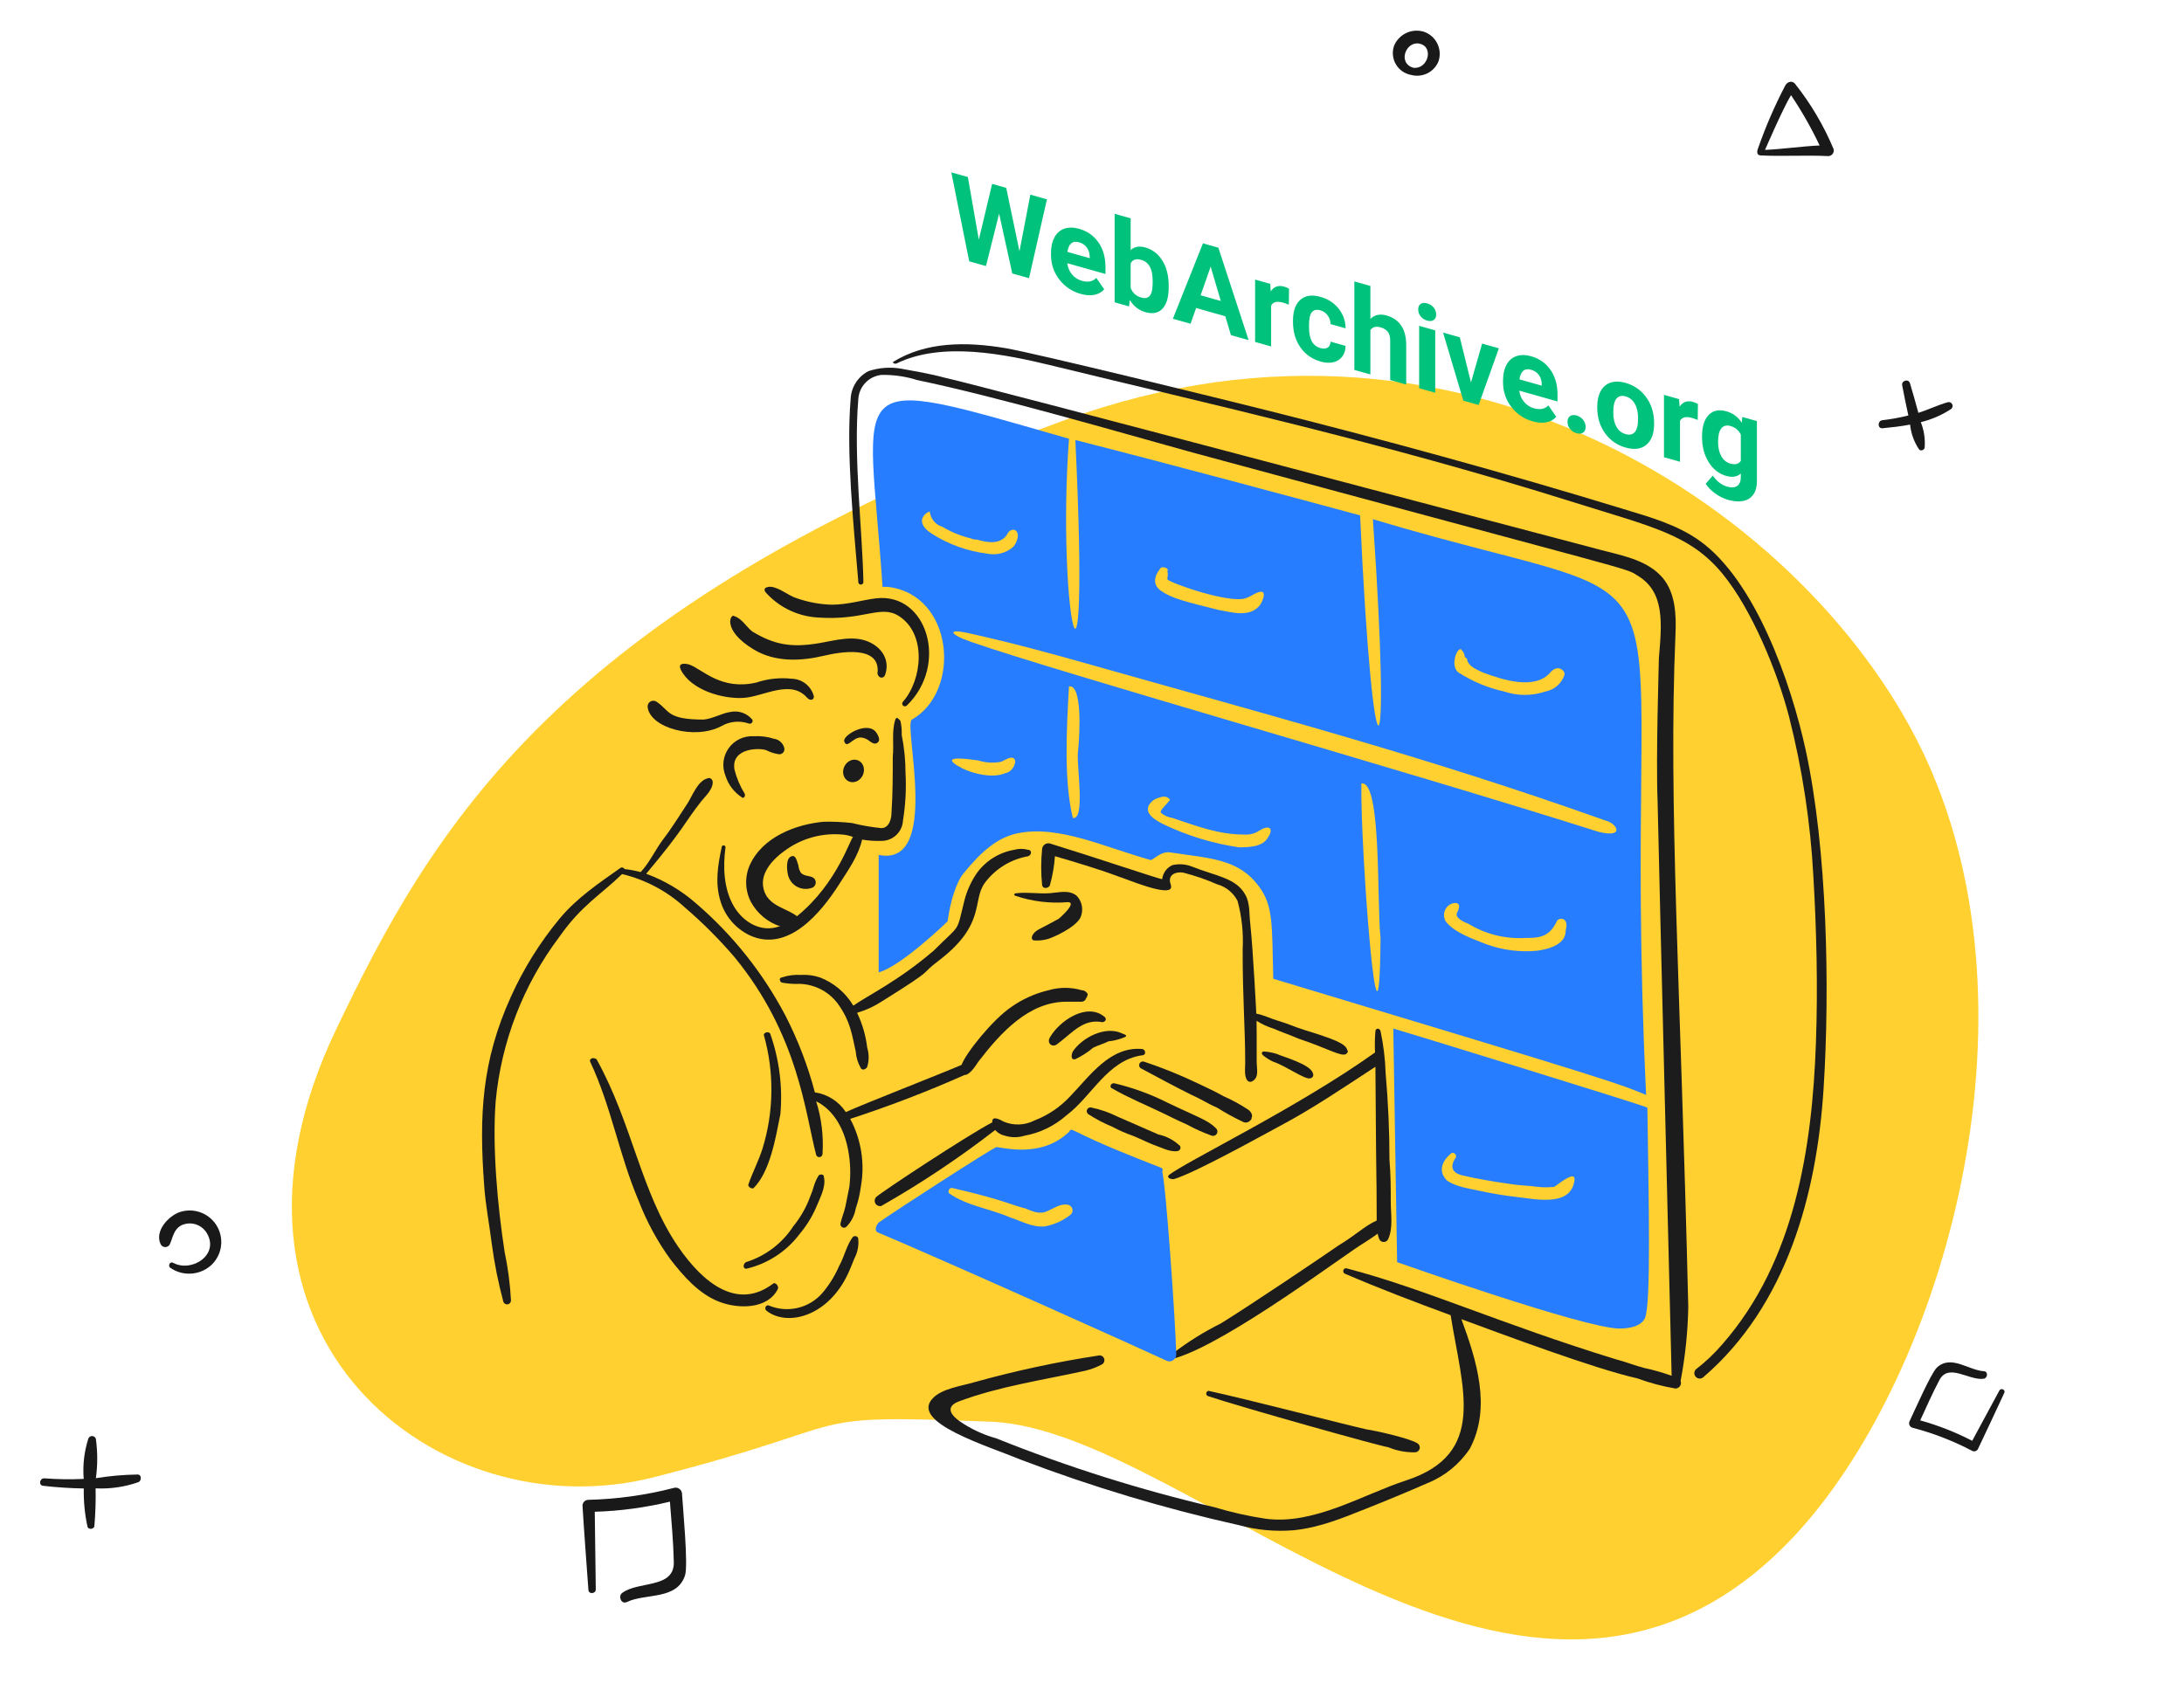 <svg width="444" height="345" viewBox="0 0 444 345" fill="none" xmlns="http://www.w3.org/2000/svg">
<g clip-path="url(#clip0_506_13463)">
<path d="M132.924 300.388C89.113 311.545 38.391 271.903 68.339 209.313C87.325 169.633 113.033 123.296 216.422 85.44C299.336 55.08 371.525 107.03 392.748 156.992C415.397 210.315 393.866 281.297 364.713 312.412C310.727 370.033 242.34 290.708 201.472 289.1C160.604 287.491 176.734 289.232 132.924 300.388Z" fill="#FFD02F"/>
<path d="M36.64 246.435C34.286 247.211 31.412 250.281 32.633 252.949C32.708 253.129 32.833 253.285 32.992 253.398C33.151 253.511 33.339 253.577 33.534 253.589C33.729 253.6 33.923 253.557 34.095 253.464C34.266 253.37 34.408 253.231 34.504 253.061C35.193 251.571 35.237 250.057 36.879 249.157C37.793 248.73 38.834 248.662 39.796 248.966C40.758 249.27 41.571 249.924 42.073 250.799C44.639 255.191 38.945 258.81 35.208 256.79C34.488 256.428 34.061 257.503 34.69 257.848C35.897 258.664 37.337 259.064 38.791 258.988C40.246 258.913 41.636 258.366 42.752 257.43C43.873 256.466 44.626 255.145 44.886 253.69C45.145 252.235 44.895 250.735 44.176 249.443C43.459 248.151 42.317 247.147 40.944 246.599C39.571 246.051 38.052 245.994 36.642 246.437L36.64 246.435Z" fill="#191919"/>
<path d="M28.029 299.836C25.168 299.871 22.314 300.121 19.49 300.584C19.861 297.919 19.859 295.215 19.484 292.55C19.428 292.397 19.327 292.264 19.195 292.168C19.063 292.072 18.905 292.018 18.742 292.013C18.579 292.008 18.418 292.052 18.28 292.14C18.142 292.227 18.033 292.354 17.968 292.504C17.114 295.157 16.791 297.953 17.018 300.732C14.364 300.853 11.704 300.814 9.054 300.614C8.044 300.528 7.777 302.041 8.775 302.132C11.488 302.444 14.27 302.63 17.031 302.672C16.981 305.277 17.233 307.879 17.782 310.426C17.933 311.104 19.119 310.986 19.188 310.314C19.405 307.765 19.488 305.207 19.437 302.649C22.398 302.799 25.361 302.368 28.157 301.379C28.764 301.125 28.848 299.894 28.029 299.836Z" fill="#191919"/>
<path d="M136.93 302.576C131.246 304.039 125.414 304.847 119.547 304.984C119.385 304.992 119.227 305.034 119.082 305.106C118.937 305.178 118.808 305.279 118.703 305.402C118.598 305.526 118.52 305.67 118.473 305.825C118.426 305.98 118.412 306.143 118.43 306.304C118.772 311.998 119.222 317.617 119.619 323.276C119.664 324.259 121.139 324.1 121.119 323.191C121.016 317.957 121.017 312.646 120.914 307.412C126.064 307.254 131.184 306.565 136.193 305.355C136.509 309.428 136.899 313.608 136.984 317.686C137.057 323.1 129.748 321.436 126.472 323.933C125.61 324.608 126.316 326.304 127.426 325.772C131.223 323.929 137.646 325.426 139.271 320.322C139.931 318.227 138.854 306.949 138.638 303.586C138.606 303.4 138.534 303.224 138.426 303.068C138.319 302.913 138.179 302.783 138.017 302.687C137.854 302.591 137.673 302.531 137.485 302.512C137.298 302.493 137.108 302.515 136.93 302.576Z" fill="#191919"/>
<path d="M395.998 81.785C393.967 82.343 392.029 83.316 389.998 83.946C389.46 81.913 388.875 79.925 388.292 77.939C388.005 76.94 386.507 77.384 386.711 78.379C387.113 80.46 387.508 82.442 387.965 84.487C386.222 84.921 384.454 85.243 382.67 85.453C381.675 85.562 381.658 87.153 382.702 87.086C384.469 86.915 386.464 86.695 388.32 86.338C388.501 88.147 389.128 89.882 390.145 91.389C390.476 91.797 391.192 91.505 391.275 91.049C391.418 89.277 391.15 87.496 390.492 85.843C392.67 85.317 394.742 84.421 396.617 83.195C396.77 83.093 396.881 82.94 396.932 82.764C396.983 82.587 396.971 82.399 396.897 82.231C396.823 82.063 396.693 81.926 396.528 81.845C396.364 81.763 396.176 81.742 395.998 81.785Z" fill="#191919"/>
<path d="M289.503 6.461C288.324 6.091 287.049 6.173 285.927 6.689C284.804 7.206 283.913 8.122 283.427 9.258C283.204 9.875 283.118 10.533 283.175 11.186C283.232 11.84 283.43 12.473 283.757 13.042C284.084 13.611 284.531 14.101 285.067 14.48C285.603 14.858 286.215 15.115 286.86 15.233C287.965 15.534 289.141 15.421 290.168 14.916C291.195 14.41 292.002 13.547 292.437 12.488C292.841 11.299 292.759 10 292.209 8.871C291.66 7.743 290.687 6.876 289.503 6.461ZM287.285 13.771C284.042 12.761 285.875 8.262 288.599 8.884C291.609 9.553 290.247 14.213 287.285 13.771Z" fill="#191919"/>
<path d="M362.921 17.417C360.793 21.493 358.963 25.719 357.446 30.06C357.098 30.884 357.158 31.563 357.922 31.604C362.512 31.831 367.092 31.515 371.686 31.742C371.862 31.74 372.036 31.696 372.193 31.614C372.35 31.533 372.485 31.415 372.588 31.271C372.691 31.128 372.758 30.962 372.785 30.787C372.812 30.613 372.798 30.434 372.743 30.266C370.76 25.53 368.137 21.09 364.947 17.067C364.398 16.344 363.391 16.537 362.921 17.417ZM369.93 29.583C366.209 29.747 362.541 30.318 358.822 30.48C358.866 30.434 362.253 22.465 364.102 19.345C366.297 22.609 368.244 26.032 369.926 29.587L369.93 29.583Z" fill="#191919"/>
<path d="M388.903 290.35C393.084 291.447 397.126 293.018 400.95 295.033C401.058 295.086 401.174 295.116 401.294 295.122C401.413 295.127 401.532 295.109 401.643 295.067C401.755 295.025 401.857 294.96 401.943 294.877C402.029 294.794 402.096 294.695 402.142 294.585C403.964 290.798 405.689 287.021 407.463 283.238C407.786 282.589 406.78 282.163 406.466 282.755C404.657 286.16 402.751 289.576 400.942 292.981C397.571 291.236 394.029 289.844 390.373 288.827C391.63 286.092 392.878 283.263 394.285 280.608C396.179 277.099 400.285 280.79 403.288 280.358C404.085 280.232 404.239 278.888 403.334 278.832C400.23 278.657 396.634 275.391 393.759 278.093C392.583 279.204 389.232 286.847 388.165 289.088C388.119 289.219 388.103 289.359 388.116 289.497C388.129 289.635 388.172 289.769 388.243 289.889C388.313 290.009 388.408 290.112 388.522 290.192C388.636 290.272 388.766 290.326 388.903 290.35Z" fill="#191919"/>
<path d="M184.093 157.232C184.091 154.616 183.83 152.007 183.315 149.443C183.357 148.484 183.27 147.524 183.054 146.589C182.795 146.328 182.276 145.55 182.015 146.328C181.237 148.665 181.756 151.521 181.497 153.856C181.497 157.751 181.497 161.384 181.237 165.279C181.237 166.574 180.718 168.393 179.161 168.393C177.148 168.194 175.152 167.848 173.19 167.355C171.294 167.143 169.386 167.056 167.479 167.095C161.768 167.614 154.996 170.2 152.423 175.921C151.898 177.114 151.649 178.411 151.694 179.714C151.739 181.018 152.077 182.294 152.683 183.449C153.974 185.792 156.108 187.556 158.653 188.381H158.394C154.76 189.676 151.193 187.562 149.309 184.487C147.052 180.804 146.973 176.181 147.492 172.288C147.492 172.184 147.451 172.085 147.378 172.012C147.305 171.939 147.206 171.898 147.102 171.898C146.999 171.898 146.9 171.939 146.827 172.012C146.753 172.085 146.712 172.184 146.712 172.288C145.934 175.921 145.337 179.578 146.453 183.19C146.901 184.711 147.663 186.122 148.692 187.329C149.72 188.537 150.992 189.514 152.423 190.198C160.229 193.795 166.955 185.526 170.594 179.815C172.411 176.959 174.487 174.105 175.267 170.729C176.553 170.945 177.858 171.032 179.161 170.99C180.291 171.004 181.383 170.579 182.206 169.804C183.029 169.029 183.52 167.965 183.574 166.836C184.091 163.662 184.266 160.442 184.093 157.232ZM162.029 186.305C159.951 184.746 157.355 184.487 155.799 182.151C153.722 178.518 156.568 175.131 159.433 173.066C162.782 170.549 166.938 169.348 171.113 169.692C171.915 169.74 172.703 169.915 173.45 170.21C172.931 170.21 170.335 179.555 162.029 186.305Z" fill="#1D1C1D"/>
<path d="M160.997 174.105C159.702 174.364 159.941 176.964 160.219 177.998C160.345 178.481 160.568 178.932 160.874 179.326C161.179 179.72 161.561 180.048 161.997 180.291C162.432 180.533 162.913 180.685 163.409 180.737C163.904 180.789 164.406 180.741 164.882 180.594C165.104 180.553 165.309 180.449 165.473 180.294C165.637 180.14 165.754 179.941 165.808 179.723C165.863 179.504 165.854 179.274 165.782 179.06C165.71 178.847 165.578 178.658 165.402 178.518C164.623 177.998 163.584 178.257 162.812 177.479C162.524 177.005 162.347 176.472 162.292 175.921C162.029 175.142 161.769 173.844 160.997 174.105Z" fill="#1D1C1D"/>
<path d="M172.539 158.886C173.038 159.117 173.621 159.115 174.158 158.881C174.696 158.647 175.144 158.199 175.404 157.637C175.664 157.075 175.716 156.443 175.546 155.882C175.377 155.321 175.001 154.876 174.501 154.644C174.002 154.413 173.419 154.415 172.882 154.649C172.344 154.883 171.896 155.331 171.636 155.893C171.375 156.455 171.324 157.087 171.494 157.648C171.663 158.209 172.039 158.654 172.539 158.886Z" fill="#1D1C1D"/>
<path d="M175.007 149.963C175.682 150.016 176.32 150.289 176.824 150.741C177.42 151.173 178.119 151.521 178.642 150.741C178.902 150.223 178.462 149.396 178.122 148.925C176.375 146.501 171.237 149.551 171.633 150.741C172.183 152.393 173.269 149.963 175.007 149.963Z" fill="#1D1C1D"/>
<path d="M224.594 206.811C220.959 203.697 215.326 207.634 213.431 210.965C212.683 212.28 214.211 213.301 215.249 212.004L214.99 212.263C217.844 210.186 220.181 207.071 224.075 207.85C224.594 207.85 225.108 207.33 224.594 206.811Z" fill="#1D1C1D"/>
<path d="M228.221 210.186C224.778 208.46 219.984 210.989 218.098 213.821C217.837 214.339 217.578 215.637 218.617 215.378C219.921 214.753 221.141 213.968 222.25 213.041C223.289 212.523 224.328 212.262 225.365 211.746C226.436 211.641 227.486 211.379 228.48 210.968C229.259 210.706 229 210.445 228.221 210.186Z" fill="#1D1C1D"/>
<path d="M231.855 217.195C235.229 219.012 238.603 220.829 242.238 222.647C244.055 223.425 245.612 224.462 247.429 225.237C249.104 226.287 250.838 227.24 252.622 228.091C252.87 228.239 253.163 228.295 253.448 228.247C253.733 228.2 253.992 228.053 254.179 227.832C254.438 227.572 254.438 227.572 254.438 227.313C254.698 226.793 254.438 226.274 253.92 225.756C252.277 224.651 250.54 223.695 248.727 222.9C246.911 221.861 245.094 221.083 243.536 220.31C239.995 218.617 236.355 217.144 232.634 215.897C232.464 215.828 232.276 215.821 232.102 215.879C231.928 215.937 231.781 216.055 231.687 216.212C231.593 216.369 231.558 216.554 231.589 216.734C231.62 216.915 231.714 217.078 231.855 217.195Z" fill="#1D1C1D"/>
<path d="M226.145 221.349C229.259 223.165 232.918 224.67 236.269 226.28C237.837 227.035 239.384 227.838 241.2 228.616C242.866 229.532 244.602 230.313 246.392 230.953C246.589 231.002 246.797 230.983 246.982 230.898C247.166 230.813 247.316 230.668 247.407 230.486C247.498 230.305 247.524 230.097 247.481 229.899C247.438 229.7 247.329 229.523 247.171 229.395C245.496 227.72 243.516 227.188 237.306 224.203C233.92 222.497 230.347 221.19 226.659 220.31C225.888 220.049 225.365 221.088 226.145 221.349Z" fill="#1D1C1D"/>
<path d="M221.214 226.54C222.773 227.556 224.424 228.424 226.146 229.13C227.481 229.845 228.869 230.455 230.299 230.953C231.594 231.472 233.155 232.248 234.453 232.77C236.009 233.288 237.827 234.327 239.385 234.065C239.498 234.049 239.606 234.006 239.699 233.94C239.792 233.873 239.867 233.785 239.918 233.682C239.969 233.58 239.994 233.467 239.991 233.352C239.989 233.238 239.958 233.126 239.903 233.026C238.679 231.851 237.15 231.042 235.49 230.69C235.332 230.626 227.343 227.121 227.184 227.057C225.537 226.233 223.793 225.622 221.992 225.239C221.822 225.168 221.632 225.16 221.457 225.217C221.282 225.275 221.133 225.393 221.038 225.552C220.944 225.71 220.909 225.897 220.941 226.079C220.974 226.26 221.071 226.424 221.214 226.54Z" fill="#1D1C1D"/>
<path d="M206.417 182.151C209.839 183.311 213.464 183.751 217.064 183.446C219.132 183.446 215.405 186.692 215.247 186.821C215.113 186.93 211.404 188.871 211.354 188.897C209.542 189.804 209.41 191.234 210.315 191.234C211.189 191.289 212.066 191.201 212.912 190.973C213.895 190.727 218.602 188.679 219.66 186.561C219.984 185.831 220.082 185.021 219.944 184.235C219.805 183.449 219.435 182.723 218.882 182.148C217.312 180.866 215.261 181.499 213.43 181.628C211.1 181.795 209.017 181.369 206.682 181.628C206.309 181.623 205.898 181.889 206.417 182.151Z" fill="#1D1C1D"/>
<path d="M232.116 213.302C225.627 212.782 221.539 218.815 217.583 222.906C215.569 225.084 213.083 226.771 210.315 227.838C209.357 228.33 208.304 228.608 207.229 228.652C206.153 228.697 205.081 228.508 204.086 228.097C203.579 227.844 201.597 226.606 201.733 228.222C196.654 230.87 179.105 242.435 178.126 243.413C177.962 243.583 177.858 243.801 177.829 244.035C177.799 244.269 177.847 244.507 177.964 244.711C178.081 244.916 178.262 245.077 178.478 245.171C178.695 245.264 178.936 245.285 179.165 245.229C187.236 240.634 194.972 235.473 202.313 229.785C202.845 230.385 203.558 230.796 204.345 230.953C205.613 231.342 206.97 231.342 208.238 230.953C211.42 230.378 214.383 228.941 216.805 226.799C221.996 222.906 225.111 215.637 232.12 214.599C233.155 214.599 232.894 213.302 232.116 213.302Z" fill="#1D1C1D"/>
<path d="M119.977 215.897C124.272 224.998 125.811 234.701 129.842 244.192C131.474 248.439 133.655 252.454 136.331 256.134C138.944 259.495 142.059 263.098 146.195 264.699C150.105 266.214 156.059 266.258 158.138 262.109C158.397 261.59 157.618 260.553 157.099 261.072C149.929 266.449 142.981 260.973 137.889 253.544C130.279 242.441 128.584 228.539 121.276 215.385C120.496 214.858 119.729 215.372 119.977 215.897Z" fill="#1D1C1D"/>
<path d="M155.799 266.515C159.956 269.781 168.002 267.81 172.153 259.506C172.672 258.468 173.19 257.17 173.71 255.872C174.339 254.676 174.609 253.324 174.488 251.978C174.488 251.459 173.97 251.2 173.451 251.459C172.156 253.017 171.633 255.613 170.595 257.43C169.742 259.402 168.605 261.239 167.221 262.882C165.911 264.412 164.15 265.487 162.191 265.952C160.232 266.417 158.176 266.249 156.319 265.472C155.799 265.217 155.28 265.996 155.799 266.515Z" fill="#1D1C1D"/>
<path d="M151.905 257.95C156.158 256.914 159.92 254.437 162.553 250.941C163.937 249.298 165.074 247.461 165.927 245.49C166.664 243.655 168.003 241.336 167.484 239.259C167.484 238.74 166.705 238.74 166.446 239C165.993 239.727 165.643 240.513 165.407 241.336C165.148 242.374 164.629 243.413 164.369 244.192C163.585 246.063 162.535 247.811 161.254 249.383C158.995 252.85 155.599 255.42 151.649 256.652C150.867 257.17 151.126 258.209 151.905 257.95Z" fill="#1D1C1D"/>
<path d="M155.279 210.445C157.423 218.01 157.333 226.033 155.02 233.548C154.202 236.138 152.943 238.481 152.164 240.816C151.905 241.335 152.943 241.855 153.203 241.596C156.579 238.22 157.695 231.334 158.653 226.54C159.135 221.003 158.427 215.427 156.577 210.186C156.318 209.667 155.279 209.926 155.279 210.445Z" fill="#1D1C1D"/>
<path d="M209.013 172.807C208.08 172.546 207.092 172.546 206.159 172.807C203.141 173.335 200.443 175.009 198.631 177.479C197.431 179.211 196.554 181.146 196.041 183.19C194.36 189.907 195.435 187.689 189.811 193.313C182.556 199.532 176.451 202.396 173.474 204.496C171.927 201.881 169.545 199.862 166.712 198.765C165.46 198.338 164.138 198.162 162.818 198.245C161.499 198.162 160.176 198.338 158.925 198.765C158.405 198.765 158.405 199.543 158.925 199.802C160.122 200.028 161.342 200.115 162.559 200.063C164.153 200.108 165.713 200.531 167.111 201.299C168.508 202.067 169.703 203.157 170.595 204.478C172.897 207.809 173.195 210.378 173.971 213.831C174.053 215.02 174.408 216.175 175.008 217.205C175.268 217.724 176.047 217.464 176.303 216.944C176.693 215.676 176.693 214.319 176.303 213.051C176.011 210.586 175.315 208.185 174.243 205.946C175.981 205.441 177.637 204.686 179.159 203.706C191.211 196.174 186.254 198.775 191.101 195.14C200.454 187.871 197.59 183.198 200.186 179.565C202.317 176.68 205.478 174.728 209.012 174.115C209.793 173.844 209.793 172.807 209.013 172.807Z" fill="#1D1C1D"/>
<path d="M220.953 201.88C220.83 201.721 220.673 201.592 220.493 201.502C220.314 201.413 220.116 201.364 219.916 201.36C217.713 200.711 215.369 200.711 213.166 201.36C210.464 201.994 207.909 203.14 205.638 204.734C201.842 207.265 196.326 214.175 195.484 216.541C191.234 218.366 175.969 224.324 171.948 226.136C171.245 225.059 170.321 224.145 169.237 223.454C168.154 222.763 166.935 222.31 165.663 222.127C164.239 216.735 162.237 211.513 159.692 206.552C155.133 197.858 148.967 190.106 141.521 183.709C138.538 181.089 135.096 179.043 131.369 177.676C139.219 168.323 139.112 167.302 142.56 162.942C143.364 161.923 144.896 160.605 144.896 159.049C144.896 158.529 144.377 158.01 143.858 158.269C141.781 158.788 140.743 161.903 139.704 163.462C138.147 165.797 136.589 168.392 134.771 170.729C133.255 172.752 131.984 175.513 130.239 177.335C129.174 177.044 128.087 176.84 126.989 176.725C126.916 176.589 126.797 176.485 126.652 176.431C126.508 176.378 126.349 176.38 126.206 176.437C121.793 179.552 117.274 182.576 113.746 186.821C109.764 191.631 106.446 196.955 103.881 202.648C97.926 215.75 97.376 226.841 98.431 241.065C98.69 244.958 99.468 248.852 99.988 253.007C100.516 256.947 101.297 260.848 102.324 264.688C102.382 264.87 102.504 265.026 102.668 265.127C102.831 265.227 103.026 265.265 103.215 265.233C103.404 265.202 103.576 265.103 103.698 264.955C103.821 264.807 103.886 264.62 103.881 264.429C103.705 261.112 103.272 257.814 102.586 254.564C101.157 245.273 100.051 233.269 100.769 223.934C101.912 211.789 106.404 200.199 113.746 190.457C118.242 184.034 122.21 181.906 126.464 177.738C131.208 178.872 135.585 181.195 139.184 184.487C142.814 187.597 146.199 190.981 149.309 194.611C162.342 210.477 163.706 226.426 165.922 234.846C165.974 234.999 166.081 235.128 166.221 235.208C166.361 235.289 166.525 235.315 166.684 235.284C166.842 235.252 166.984 235.163 167.082 235.035C167.18 234.907 167.228 234.747 167.217 234.586C167.445 230.987 167.006 227.378 165.922 223.938C169.557 225.754 171.633 229.649 172.411 233.802C172.891 236.282 172.979 238.822 172.672 241.33C172.411 242.627 172.151 243.925 171.892 245.223C171.633 246.518 171.113 247.56 170.854 248.858C170.84 249.014 170.877 249.17 170.958 249.304C171.04 249.438 171.163 249.541 171.308 249.6C171.454 249.658 171.614 249.668 171.766 249.628C171.917 249.588 172.052 249.5 172.149 249.377C173.104 248.374 173.737 247.108 173.967 245.742C174.463 244.311 174.811 242.832 175.004 241.33C175.86 236.614 175.099 231.747 172.846 227.517C180.749 224.947 188.512 221.967 196.104 218.589C197.153 218.618 198.342 216.718 198.889 215.897C203.484 209.924 209.182 203.696 216.801 203.696H219.916C220.175 203.696 220.694 203.437 220.694 203.178C221.213 202.398 221.213 202.139 220.953 201.88Z" fill="#1D1C1D"/>
<path d="M151.385 161.384C150.444 159.856 149.744 158.193 149.309 156.452C148.603 152.027 154.5 152.039 155.798 152.558C156.534 152.934 157.321 153.197 158.135 153.338C158.315 153.392 158.506 153.396 158.688 153.35C158.87 153.304 159.036 153.21 159.169 153.077C159.302 152.944 159.396 152.778 159.442 152.596C159.488 152.414 159.484 152.223 159.43 152.043C159.298 151.571 159.031 151.148 158.662 150.825C158.293 150.503 157.838 150.295 157.352 150.227C156.012 149.8 154.604 149.624 153.2 149.708C152.216 149.654 151.234 149.851 150.347 150.279C149.46 150.707 148.695 151.353 148.125 152.157C147.555 152.96 147.197 153.895 147.086 154.874C146.975 155.853 147.114 156.844 147.489 157.755C148.064 159.575 149.258 161.136 150.863 162.168C151.125 162.423 151.644 161.903 151.385 161.384Z" fill="#1D1C1D"/>
<path d="M184.353 143.472C192.94 135.127 188.464 120.461 178.12 121.668C175.273 122 172.409 122.963 169.035 122.963C166.647 122.884 164.285 122.448 162.027 121.668C160.221 121.11 158.651 119.592 156.834 119.333C156.385 119.266 155.927 119.358 155.539 119.592C155.28 120.111 155.552 120.359 156.058 120.887C158.729 123.654 162.339 125.322 166.178 125.562C175.663 126.274 179.034 122.855 182.792 125.303C188.464 128.997 187.464 138.282 183.57 142.695C183.519 142.747 183.479 142.807 183.451 142.874C183.424 142.941 183.41 143.013 183.41 143.086C183.411 143.158 183.425 143.23 183.453 143.297C183.481 143.363 183.522 143.424 183.573 143.475C183.625 143.526 183.686 143.566 183.753 143.594C183.82 143.621 183.891 143.635 183.964 143.635C184.036 143.635 184.108 143.62 184.175 143.592C184.241 143.564 184.302 143.523 184.353 143.472Z" fill="#1D1C1D"/>
<path d="M179.94 137.243C180.94 134.374 179.44 131.747 176.566 130.494C173.471 129.147 169.812 130.206 166.701 130.754C160.714 131.797 157.284 131.022 152.943 128.417C151.648 127.379 150.867 125.827 149.31 125.302C148.602 124.594 146.547 128.015 153.203 132.052C157.58 134.707 162.822 134.449 167.479 133.347C170.605 132.609 179.161 131.01 178.383 136.981C178.642 138.022 179.669 138.019 179.94 137.243Z" fill="#1D1C1D"/>
<path d="M165.404 141.397C165.116 140.444 164.536 139.605 163.746 138.999C162.955 138.393 161.994 138.051 160.998 138.022C158.548 137.746 156.067 138.012 153.731 138.8C146.669 140.4 143 136.274 140.232 135.167C139.453 134.907 137.642 134.648 138.414 136.205C140.491 140.359 146.981 142.176 151.134 141.915C155.286 141.655 160.739 138.022 164.113 141.915C164.883 142.695 165.663 142.177 165.404 141.397Z" fill="#1D1C1D"/>
<path d="M152.94 146.328C152.415 145.692 151.728 145.211 150.951 144.936C150.174 144.661 149.337 144.603 148.53 144.767C146.712 145.026 145.156 146.062 143.079 146.324C135.467 146.324 136.205 144.511 133.474 142.691C133.293 142.568 133.082 142.499 132.865 142.491C132.647 142.482 132.431 142.535 132.242 142.643C132.053 142.751 131.898 142.91 131.794 143.102C131.691 143.294 131.643 143.51 131.657 143.728C132.088 148.055 141.344 150.551 146.712 147.621C147.534 147.158 148.444 146.872 149.383 146.783C150.322 146.694 151.27 146.803 152.164 147.103C152.273 147.16 152.396 147.18 152.517 147.161C152.638 147.142 152.749 147.085 152.835 146.999C152.922 146.913 152.978 146.801 152.997 146.681C153.016 146.56 152.996 146.436 152.94 146.328Z" fill="#1D1C1D"/>
<path d="M282.734 244.45C282.734 241.596 282.734 238.74 282.475 235.885C282.475 229.914 282.216 224.203 281.696 218.234C281.606 215.353 281.258 212.486 280.658 209.667C280.399 208.888 279.619 209.147 279.619 209.667C279.492 211.11 279.466 212.561 279.541 214.008C263.878 225.244 240.737 236.359 237.568 239C237.265 239.479 237.827 239.779 238.605 239.779C242.921 238.544 257.095 230.61 259.891 229.131C266.71 225.534 273.128 221.163 279.619 216.921C279.84 249.295 279.827 233.37 279.879 248.193C277.564 249.19 275.584 251.176 272.092 253.272C269.15 255.332 254.405 265.272 248.208 269.106C244.824 270.788 241.608 272.788 238.602 275.077C238.083 275.597 238.602 276.372 239.121 276.115C250.072 272.747 273.941 254.658 277.281 252.753C278.176 252.157 279.151 251.56 280.076 250.863C280.148 251.243 280.254 251.615 280.396 251.974C280.475 252.148 280.603 252.296 280.764 252.4C280.925 252.503 281.113 252.559 281.304 252.559C281.496 252.559 281.683 252.503 281.845 252.4C282.006 252.296 282.134 252.148 282.213 251.974C283.253 249.642 282.734 246.787 282.734 244.45Z" fill="#1D1C1D"/>
<path d="M182.275 73.905C191.509 69.41 204.107 71.955 214.204 74.424C245.546 82.089 281.046 89.907 320.113 102.193C335.809 107.133 343.635 108.675 350.225 116.726C356.061 123.861 361.266 136.324 363.723 145.8C366.418 156.43 368.07 167.297 368.655 178.247C369.31 189.417 369.568 200.825 369.174 211.993C368.413 233.531 364.858 256.502 350.225 273.255C348.593 275.17 346.766 276.91 344.773 278.446C344.566 278.652 344.45 278.932 344.45 279.224C344.45 279.517 344.566 279.797 344.772 280.003C344.979 280.21 345.259 280.326 345.551 280.326C345.843 280.326 346.123 280.211 346.33 280.004C363.203 265.472 369.364 242.882 370.731 221.339C372.026 200.982 371.474 172.726 367.097 152.548C364.134 138.889 356.856 118.049 345.552 109.977C340.861 106.628 335.398 105.146 329.976 103.487C305.955 96.142 281.931 89.561 257.813 83.5C249.324 81.365 210.286 71.766 204.339 70.779C196.517 69.484 188.25 69.414 181.496 73.635C181.529 73.705 181.575 73.767 181.632 73.818C181.689 73.87 181.756 73.909 181.829 73.934C181.901 73.959 181.978 73.969 182.055 73.964C182.131 73.959 182.206 73.939 182.275 73.905Z" fill="#1D1C1D"/>
<path d="M340.621 128.94C340.79 125.041 340.621 120.634 338.031 117.519C335.177 114.143 330.504 113.106 326.351 112.067C313.37 108.69 198.111 78.059 191.881 76.761C189.026 75.982 185.911 75.466 183.055 74.944C180.881 74.599 178.657 74.777 176.566 75.463C175.508 76.006 174.613 76.821 173.974 77.824C173.336 78.827 172.976 79.982 172.931 81.171C172.015 92.175 173.518 106.638 174.49 118.293C174.481 118.366 174.488 118.44 174.51 118.51C174.532 118.581 174.569 118.646 174.618 118.701C174.667 118.756 174.727 118.8 174.794 118.83C174.862 118.86 174.935 118.876 175.008 118.876C175.082 118.876 175.155 118.86 175.222 118.83C175.29 118.8 175.35 118.756 175.399 118.701C175.448 118.646 175.485 118.581 175.507 118.51C175.529 118.44 175.536 118.366 175.527 118.293C175.3 107.395 173.488 93.175 174.49 81.171C174.56 79.929 175.068 78.752 175.923 77.85C176.778 76.947 177.926 76.376 179.162 76.239C181.625 76.183 184.08 76.534 186.429 77.277C203.05 80.739 227.934 88.002 241.716 91.818C334.075 116.831 330.253 115.388 332.83 116.998C338.542 120.329 337.827 126.858 337.243 133.871C337.243 134.993 336.623 153.914 336.984 162.944C337.243 175.922 339.839 278.977 339.839 279.755C338.058 279.117 336.236 278.597 334.387 278.198C332.311 277.679 330.493 276.904 328.417 276.381C305.028 269.187 289.415 261.993 273.904 257.951C273.767 257.883 273.607 257.871 273.462 257.92C273.316 257.969 273.195 258.073 273.127 258.211C273.058 258.349 273.047 258.508 273.095 258.654C273.144 258.799 273.249 258.92 273.386 258.989C280.386 262.01 287.664 264.768 294.914 267.445C297.267 282.334 302.442 295.627 285.849 301.041C276.952 303.945 267.16 310.126 257.296 308.828C253.784 308.298 250.314 307.518 246.913 306.493C231.783 302.953 216.943 298.266 202.524 292.475C200.234 291.842 198.048 290.88 196.035 289.62C191.361 286.764 193.685 285.434 194.996 284.947C203.229 281.888 212.088 280.62 220.695 278.718C221.87 278.432 223.004 277.996 224.069 277.423C224.249 277.309 224.388 277.141 224.464 276.942C224.54 276.743 224.55 276.524 224.491 276.319C224.433 276.115 224.309 275.934 224.139 275.805C223.97 275.677 223.763 275.607 223.55 275.606C214.968 276.908 206.473 278.728 198.111 281.056C195.521 281.836 191.361 282.351 189.544 284.431C185.101 289.279 200.556 293.942 207.715 296.89C222.088 302.357 236.836 306.781 251.844 310.128C255.475 311.127 259.254 311.479 263.007 311.166C268.198 310.647 272.831 308.732 277.803 306.754C281.924 305.115 286.11 303.379 290.262 301.562C293.758 300.142 296.744 297.699 298.829 294.554C303.223 286.226 300.199 276.662 297.103 268.25C305.364 271.289 324.222 278.361 332.837 280.276C335.363 281.209 337.97 281.904 340.624 282.352C340.807 282.346 340.986 282.297 341.146 282.208C341.306 282.119 341.442 281.993 341.544 281.841C341.645 281.689 341.709 281.514 341.73 281.333C341.751 281.151 341.728 280.967 341.663 280.796C342.61 275.83 343.131 270.793 343.22 265.74C341.669 200.643 339.142 163.417 340.621 128.94Z" fill="#1D1C1D"/>
<path d="M245.614 283.902C252.624 286.239 280.399 294.026 282.216 294.285C283.942 295.003 285.797 295.357 287.666 295.323C287.879 295.322 288.086 295.252 288.256 295.124C288.426 294.995 288.549 294.815 288.608 294.61C288.667 294.405 288.657 294.187 288.581 293.988C288.505 293.789 288.366 293.62 288.186 293.506C286.629 292.467 279.619 290.916 277.803 290.652C274.169 289.872 253.142 284.421 245.874 282.863C245.355 282.607 244.835 283.647 245.614 283.902Z" fill="#1D1C1D"/>
<path d="M256.776 214.599C257.407 215.122 258.105 215.558 258.852 215.894C261.502 216.777 265.327 219.622 266.38 219.268C266.493 219.253 266.601 219.21 266.694 219.144C266.787 219.077 266.863 218.989 266.914 218.887C266.965 218.784 266.99 218.671 266.988 218.557C266.985 218.443 266.955 218.331 266.899 218.231C266.443 216.402 260.569 214.805 259.632 214.336C258.793 214.058 257.923 213.884 257.042 213.818C256.636 213.801 256.256 214.08 256.776 214.599Z" fill="#1D1C1D"/>
<path d="M273.906 213.56C273.634 212.201 271.134 211.28 265.08 209.406C263.276 208.848 261.706 208.111 259.889 207.591C258.394 207.159 256.898 206.385 255.403 206.122C255.403 205.978 254.755 193.343 254.178 187.861C253.919 185.785 254.178 183.709 253.14 181.892C251.253 178.496 247.193 178.162 242.238 176.181C240.995 175.709 239.639 175.618 238.344 175.921C237.78 176.175 237.291 176.572 236.927 177.073C236.563 177.574 236.336 178.161 236.268 178.777C235.731 178.777 223.425 174.604 213.424 171.508C213.253 171.468 213.076 171.464 212.903 171.496C212.731 171.527 212.567 171.594 212.421 171.691C212.275 171.788 212.151 171.915 212.056 172.062C211.96 172.209 211.896 172.374 211.867 172.546C211.607 175.049 211.607 177.572 211.867 180.074C212.126 180.853 213.162 180.594 213.424 180.074C213.978 178.126 214.326 176.125 214.462 174.103C218.875 175.398 223.288 176.693 227.442 178.257C228.48 178.516 238.089 182.67 238.089 180.333C238.089 179.815 237.83 179.555 237.83 179.038C237.83 177.482 239.648 177.221 240.687 177.482C242.995 178.079 245.251 178.86 247.435 179.818C248.324 180.061 249.153 180.486 249.868 181.067C250.583 181.648 251.169 182.372 251.589 183.192C252.46 186.404 252.811 189.734 252.627 193.057C252.627 203.368 253.145 208.979 253.145 216.159C253.145 217.198 252.886 219.015 253.665 219.793C253.809 219.919 253.993 219.988 254.184 219.988C254.375 219.988 254.56 219.919 254.704 219.793C255.999 219.015 255.482 217.203 255.482 216.159C255.482 211.186 255.491 209.369 255.452 207.576C256.514 208.245 257.658 208.774 258.856 209.15C260.673 209.929 262.232 210.445 264.049 211.227C270.08 213.241 272.549 214.894 273.653 214.342C273.906 214.08 274.167 213.821 273.906 213.56Z" fill="#1D1C1D"/>
<path d="M236.27 238.22C236.318 238.156 236.351 238.081 236.364 238.001C236.377 237.921 236.37 237.839 236.344 237.763C236.319 237.686 236.275 237.617 236.216 237.561C236.158 237.505 236.087 237.464 236.009 237.442C230.04 235.105 224.067 232.77 218.358 229.914C217.838 229.655 217.579 229.655 217.32 230.175C211.349 235.885 203.043 233.029 202.523 233.288C202.004 233.288 181.498 246.525 178.639 248.605C178.119 249.124 177.6 250.422 178.639 250.681C193.954 257.17 232.632 274.565 237.045 276.639C237.263 276.766 237.511 276.832 237.763 276.828C238.015 276.825 238.261 276.753 238.475 276.619C238.689 276.486 238.862 276.296 238.976 276.072C239.09 275.847 239.14 275.595 239.122 275.344C238.995 269.108 237.048 241.077 236.27 238.22ZM208.5 245.748C209.795 246.268 211.356 247.043 212.915 246.268C214.21 245.748 215.505 244.711 217.067 244.973C217.293 245.008 217.502 245.11 217.671 245.264C217.839 245.418 217.958 245.618 218.014 245.839C218.069 246.06 218.058 246.293 217.982 246.508C217.906 246.724 217.769 246.912 217.587 247.049C216.071 248.238 214.29 249.04 212.395 249.386C210.059 249.645 207.722 248.347 205.387 247.569C201.233 245.751 196.561 245.232 192.926 242.636C192.666 242.377 192.926 241.341 193.705 241.599C203.939 243.959 205.618 245.03 208.493 245.748H208.5Z" fill="#267DFF"/>
<path d="M334.651 222.646C328.94 102.979 351.005 127.12 279.101 105.575C282.994 160.866 279.101 162.423 276.504 104.795C260.151 100.382 236.009 93.893 218.618 89.48C221.733 154.636 214.723 124.524 217.323 89.221C170.335 75.722 176.565 76.241 179.414 119.333H180.453C193.951 120.889 195.493 140.59 185.385 146.328C183.565 147.363 191.355 176.44 178.636 173.844V197.729C183.309 196.434 192.653 187.346 192.653 187.346C193.172 183.192 194.498 179.32 195.768 177.741C199.48 173.136 202.789 170.276 206.93 169.434C215.27 167.739 224.594 172.287 233.933 174.883C234.452 174.883 236.011 173.054 237.826 173.325C246.141 174.569 251.833 174.631 255.997 180.333C258.845 184.234 258.587 187.861 258.852 199.024C330.06 220.475 328.66 220.216 334.651 222.646ZM197.332 109.468C197.737 109.655 198.181 109.744 198.627 109.727C200.444 110.246 202.779 110.766 204.338 109.208C204.857 108.69 204.857 108.17 205.377 107.913C206.155 107.395 206.933 107.913 206.933 108.951C206.862 109.826 206.496 110.65 205.894 111.288C205.182 111.88 204.345 112.304 203.447 112.528C202.548 112.752 201.61 112.771 200.703 112.583C196.632 112.077 192.727 110.657 189.282 108.429C188.508 107.904 187.206 106.872 187.465 105.575C187.576 105.207 187.777 104.872 188.049 104.601C188.321 104.329 188.655 104.128 189.023 104.016C189.093 104.735 189.378 105.416 189.839 105.972C190.301 106.527 190.919 106.931 191.613 107.131C193.39 108.196 195.318 108.984 197.332 109.468ZM198.889 154.636C200.4 155.116 202.008 155.206 203.562 154.895C204.08 154.636 205.379 153.856 205.897 154.116C206.677 154.375 206.417 155.411 205.897 156.193C205.721 156.462 205.493 156.693 205.225 156.871C204.958 157.05 204.657 157.172 204.341 157.231C201.817 158.312 197.856 157.364 195.515 156.193C195.254 155.934 194.476 155.673 194.22 155.414C191.621 153.597 197.072 154.375 198.889 154.636ZM217.32 139.587C219.91 139.068 219.63 148.41 219.136 153.085C218.863 155.675 220.694 166.843 218.099 166.322C216.281 158.788 216.801 148.665 217.32 139.587ZM236.009 165.286C236.682 165.833 237.489 166.191 238.346 166.323C243.402 168.01 247.746 169.699 252.878 169.699C253.581 169.758 254.288 169.669 254.954 169.438C255.734 169.18 256.249 168.66 257.032 168.4C258.589 167.882 258.589 169.18 257.81 170.217C256.803 172.223 253.934 172.295 251.839 172.295C246.532 171.512 241.373 169.934 236.536 167.614C234.979 166.836 232.123 165.279 233.946 163.201C234.423 162.667 235.061 162.303 235.763 162.164C237.058 161.644 237.839 162.423 237.839 162.682C237.048 163.721 235.75 164.767 236.009 165.279V165.286ZM276.764 159.315C280.917 158.536 279.879 183.975 280.658 190.725C280.399 223.684 276.504 172.027 276.764 159.308V159.315ZM312.591 193.32C309.076 193.663 305.53 193.221 302.207 192.025C299.617 190.986 295.698 189.704 293.901 187.353C293.575 186.798 293.474 186.138 293.619 185.511C293.763 184.883 294.143 184.335 294.679 183.978C295.459 183.458 297.483 183.172 296.237 185.536C295.695 186.562 297.275 187.353 298.574 187.871C302.002 189.962 305.986 190.958 309.995 190.727C312.585 190.727 314.928 190.727 316.484 187.353C316.743 186.574 319.074 186.315 318.302 189.169C318.297 189.946 318.29 192.486 312.587 193.313L312.591 193.32ZM298.313 134.394C298.833 135.689 300.39 136.212 301.429 136.731C305.582 138.289 312.076 140.365 315.187 136.731C316.743 134.914 318.316 136.476 318.041 137.25C317.758 138.112 317.246 138.881 316.56 139.475C315.875 140.069 315.041 140.466 314.148 140.624C311.454 141.534 308.536 141.534 305.841 140.624C302.514 139.904 299.345 138.584 296.489 136.731C294.585 135.324 296.508 130.799 297.267 132.318C297.592 132.672 297.777 133.133 297.787 133.613C298.309 133.869 298.309 134.128 298.309 134.387L298.313 134.394ZM237.307 117.782C237.826 118.56 249.767 122.714 253.134 121.675C254.173 121.416 254.956 120.655 255.99 120.38C257.816 119.891 256.51 122.717 255.99 123.236C253.914 125.571 250.539 124.531 247.684 124.015C240.976 122.338 238.165 121.665 236.002 120.121C234.185 118.826 234.707 117.006 236.002 115.448C236.262 115.189 237.819 115.448 237.297 116.228C237.567 116.477 237.307 117.515 237.307 117.774V117.782ZM219.916 134.648C256.894 145.124 289.224 153.597 326.345 166.836C328.68 167.355 330.497 170.47 325.05 169.172C285.849 156.709 215.474 136.806 197.332 130.494C192.912 128.957 192.672 127.84 196.554 128.676C199.939 129.406 207.494 131.13 219.916 134.648Z" fill="#267DFF"/>
<path d="M283.252 209.148L284.03 256.652C284.03 256.652 322.19 270.15 329.198 270.15C331.535 270.15 333.611 269.63 334.389 268.074C335.684 265.484 335.169 244.198 334.909 225.242C334.906 224.982 284.291 209.408 283.252 209.148ZM294.934 234.588C295.453 234.068 296.229 234.847 295.971 235.366C294.676 237.183 295.189 238.5 297.266 239C300.634 239.809 304.013 240.316 307.391 240.816C309.206 241.087 310.765 241.077 312.583 241.336C313.703 241.466 314.836 241.466 315.957 241.336C316.476 241.077 320.11 237.962 320.11 239.779C319.591 245.49 312.331 243.868 308.429 243.413C305.812 243.118 303.213 242.686 300.642 242.118C298.552 241.648 295.968 241.339 294.153 240.041C292.338 238.221 293.117 236.144 294.934 234.588Z" fill="#267DFF"/>
<path d="M207.256 51.099L209.467 39.582L212.839 40.533L209.196 56.568L205.79 55.607L203.117 43.439L200.444 54.099L197.038 53.139L193.395 35.049L196.767 36L198.989 48.744L201.696 37.39L204.561 38.198L207.256 51.099ZM219.719 59.77C217.93 59.265 216.471 58.284 215.343 56.825C214.223 55.368 213.663 53.691 213.663 51.792V51.464C213.663 50.191 213.9 49.121 214.373 48.254C214.847 47.38 215.516 46.795 216.381 46.5C217.253 46.2 218.246 46.206 219.358 46.52C221.028 46.991 222.34 47.907 223.295 49.271C224.257 50.636 224.738 52.322 224.738 54.33V55.713L216.967 53.521C217.073 54.379 217.388 55.132 217.915 55.781C218.449 56.431 219.122 56.871 219.934 57.1C221.189 57.454 222.171 57.258 222.877 56.512L224.479 58.827C223.99 59.408 223.329 59.784 222.494 59.955C221.659 60.118 220.735 60.056 219.719 59.77ZM219.347 49.259C218.701 49.076 218.174 49.155 217.768 49.493C217.37 49.834 217.114 50.41 217.001 51.222L221.535 52.501V52.231C221.52 51.477 221.325 50.844 220.949 50.332C220.573 49.812 220.039 49.454 219.347 49.259ZM237.596 58.355C237.596 60.386 237.179 61.854 236.344 62.76C235.51 63.657 234.344 63.895 232.848 63.473C231.525 63.099 230.468 62.274 229.679 60.997L229.532 62.303L226.599 61.476V43.476L229.859 44.395V50.852C230.611 50.15 231.6 49.972 232.825 50.318C234.314 50.738 235.48 51.637 236.322 53.015C237.171 54.387 237.596 56.105 237.596 58.167V58.355ZM234.337 57.189C234.337 55.908 234.141 54.919 233.75 54.223C233.359 53.519 232.776 53.058 232.002 52.84C230.964 52.547 230.25 52.787 229.859 53.559V58.563C230.258 59.566 230.979 60.215 232.025 60.51C233.077 60.807 233.769 60.463 234.1 59.478C234.258 59.007 234.337 58.244 234.337 57.189ZM249.101 64.306L243.168 62.633L242.04 65.831L238.442 64.816L244.555 49.478L247.691 50.362L253.838 69.158L250.24 68.143L249.101 64.306ZM244.082 60.043L248.187 61.201L246.123 54.232L244.082 60.043ZM262.015 61.96C261.571 61.773 261.18 61.631 260.842 61.536C259.609 61.188 258.8 61.394 258.417 62.153V70.45L255.157 69.53V56.85L258.236 57.719L258.327 59.256C258.981 58.276 259.887 57.95 261.045 58.277C261.406 58.378 261.744 58.525 262.06 58.715L262.015 61.96ZM268.444 70.781C269.045 70.951 269.534 70.917 269.91 70.679C270.286 70.441 270.481 70.04 270.496 69.473L273.553 70.335C273.545 71.193 273.32 71.918 272.876 72.512C272.433 73.098 271.824 73.481 271.049 73.661C270.282 73.835 269.432 73.791 268.5 73.528C266.756 73.036 265.38 72.073 264.372 70.641C263.365 69.2 262.861 67.465 262.861 65.433V65.211C262.861 63.257 263.361 61.84 264.361 60.958C265.361 60.076 266.733 59.881 268.478 60.373C270.004 60.803 271.226 61.601 272.143 62.766C273.068 63.925 273.538 65.257 273.553 66.761L270.496 65.899C270.481 65.239 270.286 64.652 269.91 64.14C269.534 63.62 269.038 63.273 268.421 63.099C267.662 62.885 267.086 63.012 266.696 63.48C266.312 63.942 266.12 64.817 266.12 66.106V66.458C266.12 67.763 266.312 68.754 266.696 69.433C267.079 70.111 267.662 70.561 268.444 70.781ZM278.595 64.843C279.459 64.009 280.546 63.776 281.854 64.145C284.501 64.892 285.843 66.868 285.881 70.074V78.195L282.621 77.276V69.248C282.621 68.522 282.471 67.944 282.17 67.516C281.869 67.079 281.369 66.763 280.67 66.565C279.715 66.296 279.023 66.484 278.595 67.129V76.14L275.335 75.221V57.221L278.595 58.14V64.843ZM291.779 79.859L288.509 78.936V66.257L291.779 67.179V79.859ZM288.317 62.921C288.317 62.413 288.479 62.041 288.802 61.804C289.133 61.569 289.58 61.531 290.144 61.69C290.7 61.847 291.144 62.136 291.475 62.558C291.806 62.979 291.971 63.444 291.971 63.952C291.971 64.468 291.802 64.842 291.464 65.074C291.133 65.309 290.693 65.349 290.144 65.194C289.595 65.04 289.152 64.75 288.813 64.327C288.482 63.905 288.317 63.437 288.317 62.921ZM299.043 77.77L301.31 69.867L304.716 70.828L300.599 82.346L297.487 81.468L293.37 67.627L296.776 68.588L299.043 77.77ZM311.619 85.688C309.829 85.184 308.371 84.202 307.243 82.743C306.122 81.287 305.562 79.609 305.562 77.711V77.382C305.562 76.109 305.799 75.039 306.273 74.173C306.746 73.299 307.416 72.714 308.28 72.419C309.153 72.118 310.145 72.124 311.258 72.438C312.927 72.909 314.239 73.826 315.194 75.189C316.157 76.554 316.638 78.241 316.638 80.248V81.631L308.867 79.439C308.972 80.297 309.288 81.05 309.814 81.699C310.348 82.35 311.021 82.789 311.833 83.018C313.089 83.373 314.07 83.177 314.777 82.431L316.378 84.746C315.89 85.326 315.228 85.702 314.393 85.873C313.559 86.036 312.634 85.975 311.619 85.688ZM311.247 75.177C310.6 74.995 310.074 75.073 309.668 75.412C309.269 75.752 309.013 76.329 308.901 77.141L313.435 78.419V78.15C313.42 77.395 313.224 76.762 312.848 76.25C312.472 75.73 311.938 75.372 311.247 75.177ZM318.668 85.778C318.668 85.239 318.841 84.85 319.187 84.612C319.54 84.376 319.98 84.332 320.507 84.48C321.04 84.631 321.48 84.923 321.826 85.356C322.18 85.792 322.356 86.279 322.356 86.818C322.356 87.349 322.183 87.734 321.837 87.973C321.492 88.203 321.048 88.242 320.507 88.09C319.973 87.939 319.533 87.651 319.187 87.225C318.841 86.792 318.668 86.309 318.668 85.778ZM324.714 82.69C324.714 81.432 324.947 80.377 325.413 79.524C325.879 78.671 326.548 78.098 327.42 77.805C328.3 77.514 329.319 77.532 330.477 77.859C332.124 78.323 333.466 79.225 334.503 80.564C335.549 81.906 336.131 83.492 336.252 85.323L336.274 86.197C336.274 88.142 335.752 89.557 334.707 90.442C333.661 91.319 332.259 91.51 330.5 91.013C328.74 90.517 327.334 89.534 326.281 88.066C325.236 86.599 324.714 84.858 324.714 82.842V82.69ZM327.973 83.855C327.973 85.058 328.191 86.042 328.627 86.805C329.063 87.561 329.687 88.054 330.5 88.283C331.289 88.505 331.906 88.367 332.349 87.867C332.793 87.359 333.015 86.414 333.015 85.031C333.015 83.852 332.793 82.875 332.349 82.101C331.906 81.328 331.282 80.828 330.477 80.601C329.68 80.376 329.063 80.526 328.627 81.052C328.191 81.569 327.973 82.504 327.973 83.855ZM345.139 85.404C344.696 85.216 344.305 85.075 343.966 84.979C342.733 84.632 341.925 84.837 341.541 85.596V93.893L338.282 92.974V80.294L341.361 81.162L341.451 82.7C342.105 81.72 343.011 81.394 344.169 81.72C344.53 81.822 344.869 81.968 345.184 82.159L345.139 85.404ZM346.019 88.722C346.019 86.777 346.463 85.336 347.35 84.398C348.245 83.463 349.448 83.209 350.959 83.635C352.298 84.013 353.339 84.783 354.083 85.946L354.219 84.789L357.174 85.622V97.88C357.174 98.989 356.929 99.885 356.441 100.568C355.959 101.252 355.279 101.685 354.399 101.867C353.519 102.049 352.489 101.973 351.309 101.64C350.414 101.388 349.542 100.954 348.692 100.339C347.843 99.733 347.2 99.075 346.764 98.366L348.207 96.71C349.019 97.885 350.004 98.635 351.162 98.962C352.027 99.206 352.7 99.153 353.181 98.805C353.662 98.464 353.903 97.852 353.903 96.969V96.29C353.151 96.96 352.162 97.123 350.937 96.777C349.47 96.364 348.282 95.435 347.373 93.991C346.47 92.541 346.019 90.832 346.019 88.863V88.722ZM349.279 89.888C349.279 91.036 349.5 92.001 349.944 92.782C350.388 93.556 350.997 94.052 351.771 94.27C352.764 94.55 353.474 94.364 353.903 93.711V88.379C353.467 87.483 352.764 86.898 351.794 86.624C351.012 86.404 350.395 86.562 349.944 87.099C349.5 87.638 349.279 88.567 349.279 89.888Z" fill="#00C27C"/>
</g>
<defs>
<clipPath id="clip0_506_13463">
<rect width="444" height="345" fill="white"/>
</clipPath>
</defs>
</svg>
